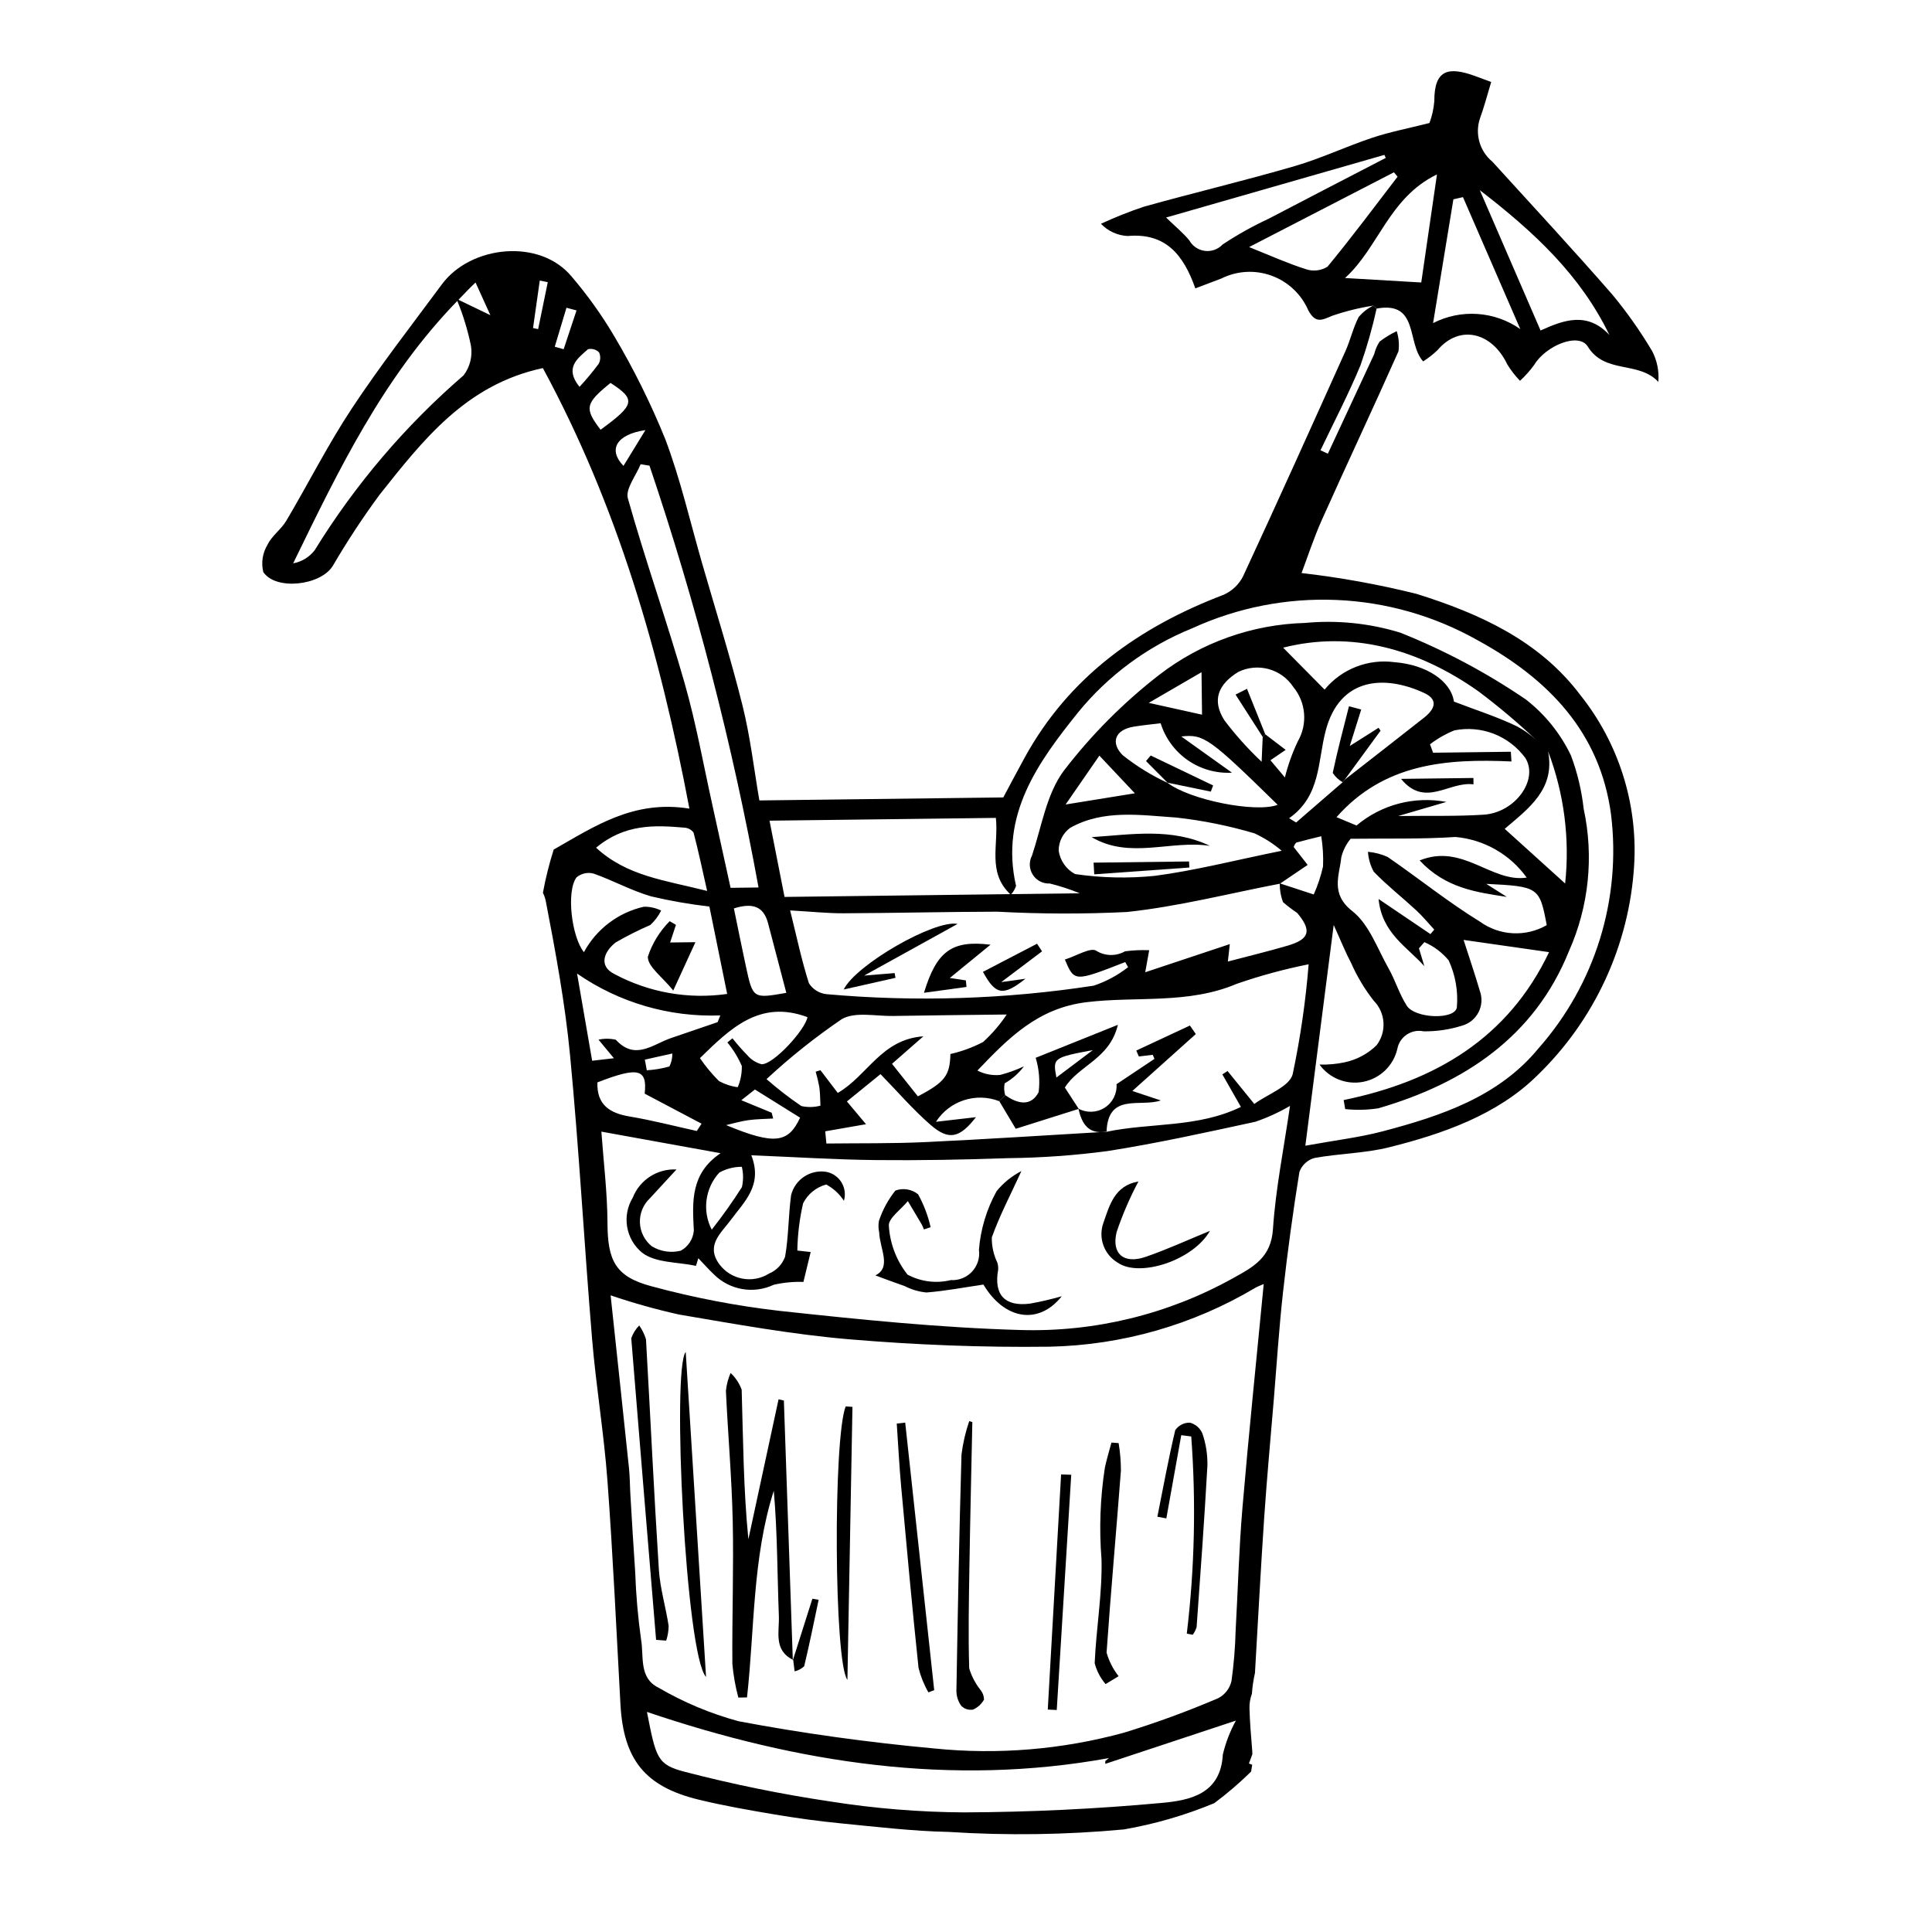 <?xml version="1.0" encoding="UTF-8"?>
<!-- The Best Svg Icon site in the world: iconSvg.co, Visit us! https://iconsvg.co -->
<svg fill="#000000" width="800px" height="800px" version="1.1" viewBox="144 144 512 512" xmlns="http://www.w3.org/2000/svg">
 <g>
  <path d="m562.79 328.18c-10.883-14.469-26.816-21.609-43.387-26.797h0.004c-10.031-2.496-20.211-4.34-30.48-5.523 1.527-4.039 3.215-9.258 5.445-14.234 6.668-14.879 13.621-29.633 20.242-44.531v-0.004c0.238-1.789 0.078-3.613-0.473-5.336-1.602 0.766-3.121 1.691-4.527 2.769-0.672 1.023-1.16 2.156-1.445 3.348-4.078 8.793-8.172 17.582-12.273 26.363l-1.949-0.906c3.578-7.516 7.449-14.91 10.625-22.594h-0.004c1.719-4.898 3.137-9.895 4.25-14.961-0.305-0.262-0.609-0.52-0.918-0.777-1.461 0.727-2.762 1.742-3.824 2.984-1.48 2.875-2.199 6.129-3.531 9.094-8.934 19.867-17.875 39.734-27.043 59.492l0.004 0.004c-1.098 2.246-2.949 4.035-5.234 5.047-22.414 8.551-40.953 21.707-52.738 43.176-2.129 3.879-4.184 7.797-5.648 10.531l-64.645 0.797c-1.402-8.102-2.379-16.777-4.473-25.176-3.141-12.594-7.047-25-10.648-37.48-3.207-11.105-5.781-22.449-9.863-33.223h-0.004c-3.809-9.375-8.312-18.457-13.477-27.16-3.277-5.547-7.027-10.801-11.211-15.703-8.457-10.332-26.828-8.359-34.453 1.957-8.043 10.883-16.379 21.578-23.84 32.855-6.34 9.582-11.535 19.914-17.402 29.816-1.359 2.293-3.844 3.973-4.969 6.34l0.004-0.004c-1.324 2.168-1.734 4.769-1.137 7.238 3.273 4.957 15.113 3.606 18.375-1.543h0.004c3.801-6.512 7.945-12.82 12.414-18.895 11.496-14.465 22.922-29.258 43.305-33.598 19.668 36.352 30.988 75.211 38.832 116.75-14.797-2.41-25.258 4.777-35.965 10.848v0.004c-1.188 3.75-2.144 7.57-2.856 11.441 0.316 0.641 0.562 1.32 0.723 2.019 2.621 13.602 5.156 27.289 6.473 41.062 2.394 25.016 3.75 50.129 5.836 75.18 1.043 12.527 3.141 24.973 4.066 37.508 1.461 19.742 2.363 39.523 3.449 59.289 0.805 14.672 6.496 21.824 20.762 25.285 6.641 1.609 13.391 2.789 20.133 3.922 5.789 0.973 11.621 1.781 17.465 2.348 9.527 0.926 19.066 2.082 28.617 2.273h0.004c15.469 0.996 30.988 0.777 46.422-0.656 8.227-1.426 16.27-3.766 23.98-6.969 3.434-2.562 6.691-5.356 9.746-8.359 0.102-0.602 0.195-1.203 0.297-1.805l-0.871-0.344c0.305-0.816 0.609-1.637 0.91-2.453-0.008-0.297-0.023-0.602-0.031-0.898-0.297-3.734-0.629-7.465-0.73-11.156l-0.004-0.008c-0.043-1.355 0.18-2.711 0.648-3.984 0.129-1.879 0.406-3.746 0.828-5.582l-0.016 0.004c0.824-14.035 1.523-27.551 2.438-41.051 0.719-10.566 1.703-21.117 2.578-31.676 0.777-9.355 1.371-18.73 2.41-28.055 1.188-10.676 2.641-21.32 4.352-31.934l0.004 0.004c0.656-1.797 2.141-3.168 3.984-3.676 6.543-1.195 13.34-1.227 19.758-2.828 14.336-3.578 28.742-8.652 39.199-18.957 15.297-14.734 24.492-34.676 25.766-55.875 0.965-16.262-4.121-32.309-14.281-45.043zm-295.94-84.703c-15.449 13.34-28.758 28.973-39.465 46.352-1.406 1.816-3.438 3.051-5.699 3.461 12-24.582 23.711-49.145 43.508-69.539h0.004c1.562 3.824 2.769 7.785 3.602 11.832 0.473 2.785-0.234 5.644-1.949 7.894zm-1.355-20.027c1.496-1.535 2.93-3.102 4.527-4.586 1.535 3.383 2.434 5.363 3.934 8.664-3.008-1.449-4.977-2.398-8.461-4.078zm142.42 137.3c0.77 7.203-2.32 14.41 3.801 20.207l-59.805 0.738c-1.547-7.856-2.75-13.961-3.981-20.207zm43.668-25.082c1.242 3.977 3.773 7.426 7.199 9.801 3.426 2.375 7.543 3.535 11.703 3.301-5.086-3.633-9.191-6.57-13.43-9.598 6-0.648 7.406 0.359 25.547 18.117-5.852 2.199-23.43-1.332-29.242-5.875l0.098 0.074h0.004c-4.25-1.965-8.254-4.43-11.922-7.34-3.176-3.137-2.293-6.719 2.945-7.578 2.371-0.391 4.769-0.613 7.098-0.902zm-3.156-5.402c5.527-3.207 9.527-5.531 13.988-8.121l0.137 11.254c-4.438-0.988-8.238-1.828-14.125-3.137zm105.82 12.816c4.25 11.164 5.805 23.176 4.531 35.051-6.082-5.504-10.918-9.875-16.016-14.484 6.285-5.363 13.48-10.516 11.484-20.566zm-46.184 31.938c3.519 3.641 7.539 6.789 11.266 10.234 1.703 1.574 3.18 3.394 4.762 5.106l-1.008 1.184c-4.047-2.734-8.09-5.469-13.746-9.297 0.887 9.094 7.617 12.711 12.133 17.812-0.477-1.582-0.957-3.16-1.434-4.742l1.441-1.641c2.488 1.082 4.688 2.734 6.426 4.82 1.801 3.898 2.555 8.203 2.18 12.48-0.516 3.324-11.062 2.996-13.289-0.477-1.953-3.051-3.004-6.668-4.797-9.84-2.973-5.262-5.168-11.715-9.621-15.203-5.875-4.606-3.426-9.395-2.918-14.258v0.004c0.438-1.809 1.285-3.492 2.477-4.918 9.941-0.121 18.871 0.117 27.746-0.473v-0.004c7.574 0.66 14.48 4.59 18.91 10.766-9.367 1.414-16.945-9.199-28.371-4.547 6.848 7.34 14.961 8.414 23.102 9.66-1.734-1.098-3.465-2.195-5.453-3.453 13.855 0.676 14.145 0.875 16.031 10.941v-0.004c-2.719 1.566-5.832 2.312-8.969 2.152-3.133-0.16-6.156-1.223-8.703-3.055-8.48-5.211-16.281-11.52-24.504-17.172h0.004c-1.648-0.738-3.406-1.199-5.207-1.355 0.125 1.852 0.652 3.652 1.543 5.281zm-21.215-6.547v0.004c0.125-0.438 0.348-0.84 0.656-1.176 2.199-0.613 4.422-1.137 6.637-1.688 0.43 2.641 0.59 5.32 0.477 7.992-0.566 2.559-1.395 5.051-2.465 7.441-2.75-0.902-5.812-1.906-8.879-2.91 2.406-1.629 4.812-3.262 7.269-4.926-1.539-1.969-2.641-3.383-3.695-4.734zm0.637-6.504-1.855-1.133c8.438-5.918 7.543-15.047 9.688-23.188 3.766-14.312 15.762-14.793 26.113-9.996 3.988 1.848 2.637 4.43-0.035 6.535-6.996 5.519-14.035 10.98-21.059 16.465-0.176 0.215-0.344 0.43-0.516 0.645zm57.066-16.172-0.16-2.574-20.613 0.254-0.809-2.234c1.98-1.52 4.16-2.758 6.473-3.691 3.504-0.695 7.137-0.375 10.465 0.922 3.328 1.301 6.215 3.523 8.324 6.406 3.582 5.699-2.644 14.473-11.051 15.02-7.074 0.461-14.188 0.25-22.645 0.355 4.992-1.461 8.883-2.598 12.773-3.738l0.004 0.004c-8.477-1.605-17.223 0.688-23.816 6.246l-5.305-2.211c12.559-14.246 29.105-15.551 46.363-14.758zm1.473-9.305c-5.156-2.492-10.672-4.242-16.715-6.562-0.785-5.445-7.258-9.762-15.688-10.441l0.004 0.004c-7.035-0.969-14.074 1.777-18.594 7.258l-10.984-11.113c17.848-4.535 35.621 0.16 51.77 11.582h-0.004c5.356 4.019 10.477 8.34 15.344 12.934-1.543-1.438-3.269-2.668-5.129-3.66zm-59.289-10.445v0.004c3.367 4.078 3.844 9.82 1.207 14.402-1.465 3.07-2.613 6.277-3.43 9.578-1.414-1.68-2.488-2.957-3.832-4.555l4.039-2.754c-1.941-1.477-3.684-2.805-5.426-4.137-0.223 0.238-0.445 0.477-0.664 0.719-0.074 1.68-0.145 3.363-0.285 6.57-3.598-3.387-6.906-7.07-9.887-11.016-3.305-5.25-1.715-9.438 3.699-12.789h0.004c5.168-2.523 11.406-0.82 14.574 3.981zm-41.984 28.184c-6.371 1.031-11.676 1.891-18.352 2.969l8.949-12.949c3.438 3.648 6.129 6.504 9.402 9.98zm-17.121 9.141c8.82-4.926 18.617-3.348 28.016-2.719h0.004c7.051 0.773 14.02 2.18 20.82 4.199 2.594 1.203 5.016 2.754 7.195 4.609-12.703 2.586-23.086 5.266-33.641 6.648-7.031 0.711-14.129 0.551-21.121-0.473-2.34-1.258-3.945-3.547-4.34-6.172-0.023-2.41 1.117-4.68 3.07-6.094zm14.996 22.32c13.621-1.445 27.023-4.902 40.523-7.496-0.016 1.66 0.273 3.309 0.852 4.867 1.195 1.043 2.457 2.004 3.777 2.879 3.93 4.703 3.269 6.961-2.535 8.664-5.055 1.484-10.184 2.719-15.848 4.211 0.164-1.445 0.312-2.777 0.52-4.621-7.641 2.543-14.965 4.981-22.418 7.461 0.387-2.141 0.719-3.992 1.051-5.844l0.004 0.004c-2.141-0.09-4.289 0.008-6.414 0.293-2.367 1.344-5.277 1.293-7.594-0.133-1.445-1.047-5.438 1.418-8.344 2.312 2.523 5.926 2.523 5.926 16 0.668l0.758 1.355h-0.004c-2.727 2.133-5.801 3.789-9.082 4.894-23.438 3.606-47.223 4.363-70.844 2.258-1.914-0.203-3.633-1.273-4.66-2.906-1.934-6.059-3.242-12.312-4.973-19.289 5.734 0.324 9.91 0.777 14.082 0.758 13.637-0.059 27.27-0.391 40.906-0.422l-0.004 0.004c11.41 0.613 22.84 0.641 34.246 0.082zm-76.605 47.945c-1.543-2.023-3.066-4.019-4.59-6.016l-1.273 0.383h0.004c0.398 1.359 0.723 2.738 0.977 4.133 0.219 1.609 0.203 3.246 0.289 4.871v0.004c-1.652 0.438-3.387 0.473-5.059 0.105-3.223-2.184-6.305-4.57-9.23-7.141 6.231-5.785 12.891-11.094 19.918-15.879 3.496-2.062 9.012-0.773 13.617-0.855 9.914-0.176 19.828-0.262 30.121-0.387v-0.004c-1.785 2.68-3.887 5.129-6.266 7.297-2.738 1.426-5.648 2.492-8.66 3.18-0.145 5.625-1.359 7.426-8.621 11.215-2.152-2.703-4.375-5.5-6.856-8.617 2.699-2.371 5.102-4.477 8.309-7.289-11.164 0.797-14.77 10.418-22.68 15zm-29.59 8.523c1.965-0.449 3.91-1.039 5.898-1.309 2.168-0.297 4.379-0.297 6.57-0.43l-0.398-1.539c-2.543-1.047-5.086-2.094-8.043-3.312 1.602-1.262 3.098-2.438 3.609-2.84 4.481 2.797 8.227 5.133 11.969 7.469-3.106 6.672-6.688 7.344-19.605 1.961zm4.184 16.449v-0.004c-2.477 3.887-5.144 7.648-7.996 11.266-2.566-4.965-1.77-11 2.004-15.125 1.828-1.012 3.883-1.539 5.973-1.531 0.422 1.773 0.426 3.617 0.02 5.391zm-0.027-32.109v-0.004c0.047 1.93-0.32 3.848-1.078 5.621-1.742-0.227-3.43-0.777-4.973-1.621-1.867-1.867-3.555-3.902-5.047-6.082 7.957-7.742 15.816-15.605 28.496-10.859-0.574 3.328-9.008 12.582-12.148 12.477v0.004c-1.504-0.395-2.844-1.254-3.836-2.449-1.379-1.406-2.676-2.887-3.894-4.434l-1.344 1.102c1.562 1.891 2.848 3.992 3.824 6.242zm6.965-37.801c1.598 6.144 3.223 12.285 4.832 18.418-8.828 1.547-8.855 1.555-10.711-7.008-1.105-5.09-2.113-10.195-3.184-15.375 4.844-1.5 7.856-0.676 9.059 3.961zm-60.938-157.48-1.355-0.285c0.598-4.199 1.191-8.395 1.789-12.594l2.117 0.449c-0.848 4.144-1.699 8.285-2.551 12.43zm4.402 4.664c1.035-3.441 2.066-6.883 3.102-10.324l2.668 0.703c-1.137 3.43-2.277 6.859-3.414 10.289zm8.812 0.656v0.004c1.047-0.242 2.144 0.066 2.914 0.812 0.469 0.988 0.43 2.141-0.105 3.09-1.578 2.113-3.266 4.141-5.059 6.074-4.07-5.039-0.523-7.516 2.25-9.977zm5.969 8.938c6.777 4.402 6.488 5.758-2.637 12.406-4.348-5.695-4.078-6.953 2.637-12.406zm9.246 12.504c-1.895 3.094-3.793 6.188-5.816 9.484-4.106-4.238-2-8.316 5.816-9.484zm10.387 67.051c-4.691-16.406-10.414-32.52-15.035-48.945-0.703-2.504 2.16-6.012 3.375-9.055l2.352 0.371c12.34 36.512 21.996 73.871 28.898 111.79l-7.41 0.09c-1.539-7.019-3.117-14.281-4.731-21.535-2.43-10.918-4.379-21.977-7.449-32.711zm-0.051 38.309c0.961 0.051 1.852 0.531 2.422 1.305 1.246 4.727 2.25 9.52 3.598 15.465-11.293-2.875-21.227-3.898-29.43-11.461 7.609-6.332 15.488-6.004 23.41-5.309zm-28.59 13.168c1.254-1.051 2.945-1.422 4.523-0.996 5.148 1.805 10.004 4.516 15.219 6.027 5.098 1.203 10.262 2.106 15.465 2.703 1.57 7.719 3.082 15.145 4.711 23.16-10.238 1.469-20.676-0.363-29.801-5.231-4.504-2.195-2.703-6.129 0.266-8.422 2.965-1.711 6.027-3.254 9.168-4.617 1.188-1.09 2.16-2.387 2.875-3.828-1.43-0.695-3.004-1.043-4.594-1.012-6.785 1.531-12.574 5.926-15.879 12.043-3.273-4.074-4.715-16.168-1.953-19.828zm0.137 25.492c11.125 7.707 24.449 11.602 37.973 11.094l-0.73 1.789c-4.117 1.406-8.234 2.812-12.352 4.219-4.809 1.637-9.484 6.051-14.625 0.438v0.004c-1.504-0.352-3.07-0.359-4.578-0.023 1.707 2.062 2.867 3.461 4.074 4.922-1.789 0.207-3.508 0.406-5.762 0.664-1.223-7.055-2.422-13.992-4-23.105zm25.242 21.188c0.035 1.191-0.23 2.371-0.766 3.438-1.957 0.551-3.965 0.891-5.992 1.008l-0.52-2.82zm-7.316 10.645c5.285 2.789 10.18 5.371 15.07 7.953l-1.266 1.934c-5.934-1.301-11.832-2.84-17.82-3.84-5.305-0.887-8.719-3.137-8.516-9.035 10.965-4.269 13.223-3.523 12.531 2.988zm153.21 175.14c-0.562 10.594-8.938 12.152-16.199 12.82-17.395 1.594-34.906 2.438-52.375 2.508h-0.004c-11.824-0.07-23.629-1.031-35.312-2.871-13.035-1.938-25.957-4.57-38.711-7.887-7.297-1.895-7.613-3.633-10.012-15.867 40.172 13.605 80.781 19.809 122.43 12.234v-0.004c-0.324 0.238-0.637 0.496-0.938 0.766-0.055 0.25-0.059 0.512-0.004 0.762 11.008-3.648 21.961-7.273 34.59-11.457-1.551 2.828-2.719 5.856-3.465 8.996zm5.195-65.301c-0.918 10.789-1.191 21.633-1.801 32.453v-0.004c-0.113 4.481-0.48 8.949-1.102 13.387-0.449 1.938-1.719 3.582-3.477 4.512-8.168 3.5-16.516 6.559-25.016 9.16-16.371 4.481-33.43 5.894-50.316 4.176-17.363-1.598-34.711-3.984-51.84-7.215v-0.004c-7.438-2.019-14.574-5.016-21.227-8.906-5.234-2.57-3.805-8.336-4.59-12.766-0.828-5.91-1.348-11.859-1.551-17.82-0.473-6.769-0.859-13.543-1.266-20.316-0.145-2.414-0.129-4.84-0.379-7.242-1.586-15.184-3.223-30.363-4.871-45.805v-0.004c5.934 2.016 11.969 3.711 18.086 5.078 14.996 2.543 30.023 5.293 45.152 6.57 17.633 1.488 35.398 2.188 53.09 1.961 19.219-0.398 38-5.777 54.52-15.605 0.629-0.363 1.332-0.605 2.231-1.004-1.93 20.082-3.973 39.723-5.644 59.395zm8.094-73.961c-0.496 7.531-5.109 10.004-10.605 13.031-17.188 9.566-36.645 14.309-56.305 13.723-21.324-0.594-42.637-2.777-63.863-5.074-11.469-1.32-22.82-3.504-33.957-6.527-9.637-2.555-11.59-6.91-11.633-16.762-0.035-8.059-1.039-16.113-1.617-24.211 10.516 1.902 20.414 3.695 31.59 5.719-7.992 5.391-7.488 12.836-7.086 20.484h-0.004c-0.172 2.258-1.473 4.269-3.461 5.352-2.613 0.648-5.371 0.227-7.672-1.168-1.906-1.527-3.055-3.801-3.152-6.242-0.098-2.438 0.863-4.797 2.641-6.473 2.148-2.324 4.293-4.656 7.047-7.644-5.074-0.258-9.742 2.758-11.594 7.488-2.914 4.805-1.848 11.02 2.5 14.578 3.547 2.731 9.418 2.434 14.262 3.477l0.621-2.023c1.379 1.441 2.699 2.941 4.148 4.309 4.176 4.144 10.496 5.238 15.816 2.734 2.586-0.598 5.238-0.852 7.887-0.762l1.922-7.922-3.535-0.395c0.07-4.215 0.582-8.414 1.531-12.523 1.242-2.453 3.469-4.262 6.125-4.977 1.898 1.02 3.512 2.504 4.688 4.312 0.488-1.656 0.246-3.441-0.66-4.906-0.91-1.469-2.402-2.481-4.102-2.777-4.215-0.617-8.207 2.059-9.234 6.191-0.734 5.406-0.648 10.938-1.59 16.297l0.004-0.004c-0.727 2.023-2.266 3.652-4.246 4.484-4.367 2.742-10.105 1.668-13.184-2.469-3.676-5.023 0.445-8.211 3.055-11.758 3.559-4.832 8.52-9.176 5.418-17.117 11.809 0.48 22.383 1.16 32.965 1.27 11.715 0.121 23.441-0.102 35.152-0.508 8.777-0.098 17.539-0.723 26.242-1.871 13.164-2.062 26.211-4.953 39.242-7.777v-0.004c3.188-1.09 6.254-2.496 9.16-4.195-1.664 11.48-3.816 22.016-4.516 32.641zm5.223-41.027c-0.879 3.297-6.648 5.293-10.172 7.875-2.668-3.285-4.875-6.004-7.086-8.727l-1.379 0.891c1.504 2.637 3.008 5.269 4.918 8.617-11.445 5.574-23.91 4.141-35.582 6.586-16.02 0.93-32.035 1.996-48.062 2.742-8.723 0.406-17.469 0.27-26.207 0.375l-0.309-3.234c3.695-0.645 7.391-1.289 10.809-1.883l-5.062-6.031c2.996-2.438 5.93-4.824 8.902-7.242 4.57 4.684 8.637 9.438 13.316 13.492 4.824 4.18 7.703 3.418 11.98-2.082-3.519 0.406-7.051 0.812-10.598 1.223 3.582-5.574 10.586-7.856 16.766-5.465l1.59-1.582h-0.004c-0.312-1.023-0.359-2.109-0.137-3.152 1.996-1.129 3.731-2.66 5.098-4.5-2.031 0.961-4.148 1.723-6.324 2.281-2.07 0.199-4.156-0.207-6-1.164 8.262-8.66 16.027-16.547 28.918-18.117 13.238-1.613 26.938 0.605 39.801-4.867 6.227-2.156 12.594-3.887 19.055-5.176-0.785 9.793-2.195 19.527-4.231 29.141zm65.133-6.852c-10.523 12.816-25.824 17.906-41.277 21.98-6.144 1.617-12.52 2.363-20.5 3.816 2.594-20.203 4.953-38.566 7.512-58.496 1.934 4.254 3.144 7.301 4.668 10.18v-0.004c1.562 3.527 3.555 6.848 5.934 9.883 3.168 3.203 3.488 8.25 0.75 11.828-2.309 2.246-5.203 3.797-8.348 4.481-2.223 0.484-4.496 0.691-6.766 0.617 2.648 3.668 7.195 5.453 11.633 4.566 4.434-0.883 7.949-4.277 8.988-8.68 0.281-1.562 1.18-2.941 2.496-3.824 1.316-0.883 2.934-1.195 4.484-0.867 3.449 0.043 6.879-0.461 10.168-1.5 1.895-0.523 3.484-1.82 4.383-3.57 0.895-1.75 1.02-3.797 0.34-5.641-1.285-4.391-2.769-8.723-4.305-13.516l22.652 3.242c-10.848 22.793-30.168 34.23-54.434 39.199l0.406 2.394c2.922 0.309 5.875 0.238 8.781-0.211 22.789-6.617 41.406-18.988 50.523-41.664 5.269-11.836 6.633-25.043 3.891-37.711-0.531-4.824-1.66-9.566-3.363-14.113-2.777-5.812-6.871-10.902-11.961-14.859-10.418-7.098-21.578-13.035-33.289-17.707-8.164-2.5-16.738-3.375-25.238-2.57-13.969 0.383-27.461 5.176-38.543 13.688-9.5 7.352-18.012 15.895-25.328 25.422-4.637 6.172-5.926 14.91-8.484 22.574l-0.004-0.004c-0.832 1.605-0.746 3.535 0.23 5.055 0.977 1.523 2.691 2.406 4.5 2.316 2.711 0.672 5.367 1.539 7.953 2.598l-18.168 0.223v0.004c0.574-0.633 1.008-1.383 1.273-2.191-4.324-18.801 5.832-32.773 16.406-45.938v-0.004c8.035-9.859 18.434-17.535 30.223-22.305 24.297-11.16 52.469-9.98 75.742 3.176 18.871 10.328 32.406 24.477 35.301 46.113 2.769 22.473-4.231 45.055-19.23 62.02z"/>
  <path d="m507.9 225c-3.711 0.578-7.363 1.484-10.914 2.707-2.883 1.254-4.398 1.945-6.269-1.457-1.844-4.269-5.363-7.594-9.73-9.188-4.371-1.598-9.203-1.32-13.363 0.766-2.227 0.824-4.438 1.68-6.852 2.594-3.129-8.918-7.883-14.773-17.93-13.879-2.688-0.129-5.227-1.289-7.078-3.242 3.695-1.715 7.488-3.223 11.352-4.519 13.289-3.711 26.727-6.906 39.973-10.758 6.988-2.031 13.641-5.207 20.562-7.512 4.664-1.555 9.539-2.488 15.176-3.918l-0.004 0.004c0.691-1.859 1.125-3.809 1.285-5.789-0.027-8.457 3.801-9.191 10.77-6.676 1.48 0.535 2.953 1.094 4.305 1.594-1.082 3.559-1.879 6.676-2.984 9.684-1.375 4.129-0.062 8.68 3.301 11.441 10.641 11.703 21.402 23.301 31.793 35.223 3.898 4.707 7.426 9.711 10.543 14.969 1.312 2.504 1.883 5.336 1.633 8.156-5.211-5.625-14.16-1.996-18.703-9.371-2.352-3.816-11.113-0.285-14.227 4.922-1.102 1.508-2.348 2.902-3.719 4.168-1.281-1.324-2.414-2.785-3.375-4.356-4.082-8.574-12.668-10.637-18.48-3.781-1.168 1.121-2.445 2.125-3.809 2.992-4.434-4.832-1.035-16.07-12.336-13.996-0.305-0.262-0.609-0.52-0.918-0.777zm28.262-30.605 16.102 37.188c6.199-2.82 12.418-5.055 18.242 1.184-7.633-15.773-19.766-27.141-34.344-38.371zm10.73 36.812-15.188-34.965-2.539 0.574-5.383 32.812v-0.004c3.633-1.859 7.703-2.699 11.773-2.418 4.074 0.277 7.992 1.664 11.336 4.004zm-93.867-29.559c2.41 2.34 4.477 4.027 6.148 6.039l0.004 0.004c0.848 1.539 2.383 2.574 4.125 2.797 1.742 0.219 3.488-0.41 4.691-1.688 3.887-2.578 7.961-4.859 12.191-6.824 10.332-5.41 20.699-10.754 31.051-16.125l-0.355-0.805zm61.352-10.824-0.973-1.16-38.383 19.812c5.312 2.121 10.055 4.269 14.984 5.84 1.93 0.672 4.055 0.438 5.793-0.637 6.422-7.758 12.434-15.863 18.578-23.855zm-13.934 26.852c6.566 0.383 12.824 0.75 20.203 1.184 1.316-9.051 2.742-18.844 4.168-28.637-12.754 6.16-15.484 19.465-24.375 27.453z"/>
  <path d="m429.87 437.86-16.691 5.277-4.367-7.332 1.59-1.582c3.211 2.297 6.797 3.148 8.844-0.789l0.004 0.004c0.383-3.059 0.113-6.16-0.785-9.109l21.785-8.746c-2.141 9.086-10.473 10.801-14.051 16.633zm3.746-15.578c-10.504 1.984-10.645 2.098-9.656 7.269z"/>
  <path d="m354.21 583.89c-5.277-2.523-3.644-7.527-3.801-11.59-0.43-11.047-0.371-22.109-1.348-33.23-5.672 17.789-5.066 36.48-7.094 54.766l-2.297 0.039v0.004c-0.785-2.93-1.316-5.918-1.586-8.938-0.102-12.645 0.375-25.297 0.094-37.938-0.258-11.496-1.277-22.973-1.805-34.465h0.004c0.176-1.617 0.59-3.195 1.234-4.688 1.316 1.223 2.324 2.738 2.941 4.426 0.391 13.164 0.457 26.336 1.777 39.637l8-37.086 1.406 0.332c0.789 22.953 1.582 45.902 2.371 68.855z"/>
  <path d="m331.11 588.41c-5.414-5.856-9.09-81.824-5.387-86.121z"/>
  <path d="m313.4 495.26c0.789 1.121 1.395 2.359 1.793 3.668 1.164 20.328 2.109 40.668 3.41 60.988 0.32 5.016 1.832 9.945 2.594 14.949-0.012 1.332-0.23 2.652-0.648 3.918l-2.676-0.207c-2.223-26.641-4.418-53.281-6.582-79.926 0.449-1.27 1.168-2.426 2.109-3.391z"/>
  <path d="m440.45 526.44c0.398 2.414 0.602 4.852 0.605 7.297-1.223 16.078-2.684 32.141-3.801 48.227 0.648 2.266 1.73 4.387 3.188 6.242l-3.449 2.094c-1.371-1.602-2.363-3.496-2.891-5.535 0.391-9.176 2.027-18.344 1.816-27.48-0.656-8.125-0.359-16.297 0.887-24.352 0.477-2.234 1.152-4.426 1.738-6.637z"/>
  <path d="m401.68 520.89c-0.266 12.816-0.574 25.633-0.777 38.449-0.141 8.93-0.328 17.863-0.055 26.785h0.004c0.625 2.106 1.656 4.07 3.035 5.781 0.559 0.715 0.871 1.59 0.891 2.496-0.652 1.18-1.672 2.113-2.906 2.656-1.137 0.207-2.301-0.16-3.113-0.98-0.844-1.152-1.297-2.539-1.301-3.965 0.359-20.891 0.746-41.785 1.348-62.668l0.004-0.004c0.379-3.008 1.066-5.965 2.047-8.836z"/>
  <path d="m458.51 576.93c2.082-17.336 2.477-34.836 1.18-52.25l-2.644-0.344-3.953 22.051-2.379-0.438c1.531-7.664 2.934-15.359 4.742-22.957h0.004c0.883-1.273 2.348-2.016 3.898-1.969 1.508 0.406 2.734 1.496 3.316 2.941 0.922 2.715 1.363 5.57 1.301 8.434-0.789 14.266-1.84 28.52-2.859 42.773-0.215 0.746-0.566 1.445-1.035 2.062z"/>
  <path d="m383.89 521.01c2.562 23.629 5.125 47.258 7.684 70.891l-1.535 0.598 0.004-0.004c-1.172-2.027-2.051-4.207-2.621-6.477-1.688-16.031-3.156-32.086-4.613-48.137-0.504-5.527-0.781-11.078-1.16-16.617z"/>
  <path d="m369.91 516.84-1.336 72.332c-3.551-4.555-3.805-63.977-0.457-72.465z"/>
  <path d="m427.89 534.83-3.84 62.34-2.379-0.121 3.531-62.32z"/>
  <path d="m354.11 584.01 5.176-16.32 1.664 0.266c-1.246 5.883-2.426 11.785-3.836 17.629-0.715 0.66-1.59 1.121-2.535 1.336-0.121-1.008-0.246-2.019-0.367-3.027z"/>
  <path d="m414.69 454.34c-2.957 6.445-5.812 11.871-7.852 17.59h0.004c-0.039 2.293 0.457 4.562 1.445 6.629 0.207 0.629 0.285 1.293 0.234 1.953-1.184 6.609 1.742 9.824 8.473 8.957 2.828-0.508 5.629-1.16 8.387-1.953-6.238 7.82-15.281 6.117-20.762-3.098-5.195 0.766-10.129 1.719-15.102 2.102-1.992-0.188-3.926-0.754-5.707-1.668-2.711-0.941-5.391-1.961-7.836-2.859 4.375-2.129 1.195-7.019 1.012-11.43l0.004 0.004c-0.223-0.996-0.242-2.027-0.059-3.031 0.969-2.914 2.445-5.633 4.359-8.031 2.039-0.738 4.316-0.363 6.012 0.988 1.512 2.734 2.633 5.672 3.32 8.723l-1.773 0.598v-0.004c-0.168-0.453-0.359-0.895-0.578-1.32-1.215-2.07-2.453-4.129-3.684-6.191-1.789 2.211-5.273 4.637-5.027 6.59v-0.004c0.293 4.707 2.019 9.211 4.945 12.906 3.519 1.883 7.609 2.394 11.484 1.445 2.117 0.129 4.184-0.699 5.629-2.258 1.441-1.559 2.109-3.684 1.812-5.789 0.441-5.449 2.035-10.738 4.684-15.523 1.797-2.211 4.039-4.023 6.574-5.324z"/>
  <path d="m445.7 457.1c-2.293 4.301-4.227 8.785-5.781 13.406-1.426 5.797 1.93 8.551 7.656 6.586 5.652-1.938 11.102-4.461 17.078-6.906-4.496 7.871-18.672 12.426-24.41 8.453-3.68-2.152-5.281-6.637-3.809-10.637 1.566-4.414 2.848-9.801 9.266-10.902z"/>
  <path d="m395.71 403.17 4.258 0.648 0.16 1.734-11.266 1.547c3.336-10.961 7.316-14.02 17.633-12.742z"/>
  <path d="m397.77 388.85-24.766 13.688 8.082-0.66 0.227 1.258-13.719 3.09c3.195-6.547 24.051-18.555 30.176-17.375z"/>
  <path d="m409.34 404.27 6.418-0.895c-5.91 4.699-7.91 4.328-11.266-1.824l14.332-7.457 1.332 2.016z"/>
  <path d="m437.25 443.88c-4.832 0.844-6.57-2.109-7.469-6.09 2.195 1.199 4.867 1.105 6.973-0.242 2.109-1.348 3.312-3.734 3.141-6.231l10.051-6.707-0.457-1.078-3.688 0.441-0.672-1.562 14.211-6.641 1.559 2.266-16.82 15.086 7.535 2.508c-5.387 1.863-13.973-2.152-14.363 8.25z"/>
  <path d="m321.59 393.77 6.703-0.082-5.871 12.809c-2.856-3.57-6.84-6.359-6.734-8.98h0.004c1.172-3.535 3.148-6.75 5.777-9.391l1.664 0.969z"/>
  <path d="m515.29 350.41 19.188-0.238 0.012 1.695c-6.484-0.887-12.801 6.328-19.199-1.457z"/>
  <path d="m464.64 368.16c-10.395-1.59-21.223 3.656-31.34-2.309 10.539-0.691 21.152-2.551 31.34 2.309z"/>
  <path d="m433.81 372.61 25.293-0.312 0.098 1.602-25.211 1.809z"/>
  <path d="m499.83 351.3c-1.066-0.598-1.973-1.441-2.641-2.465 1.246-5.93 2.82-11.789 4.301-17.668l3.242 0.871-3.027 9.656 7.629-4.824 0.527 0.77c-3.176 4.34-6.348 8.676-9.52 13.012-0.172 0.215-0.344 0.43-0.512 0.648z"/>
  <path d="m453.46 351.48-5.754-5.793 1.238-1.469 16.539 7.934-0.602 1.637c-3.84-0.793-7.684-1.586-11.523-2.379z"/>
  <path d="m478.64 339.3-7.207-11.23 3.031-1.527 4.84 12.043c-0.223 0.234-0.445 0.477-0.664 0.715z"/>
 </g>
</svg>